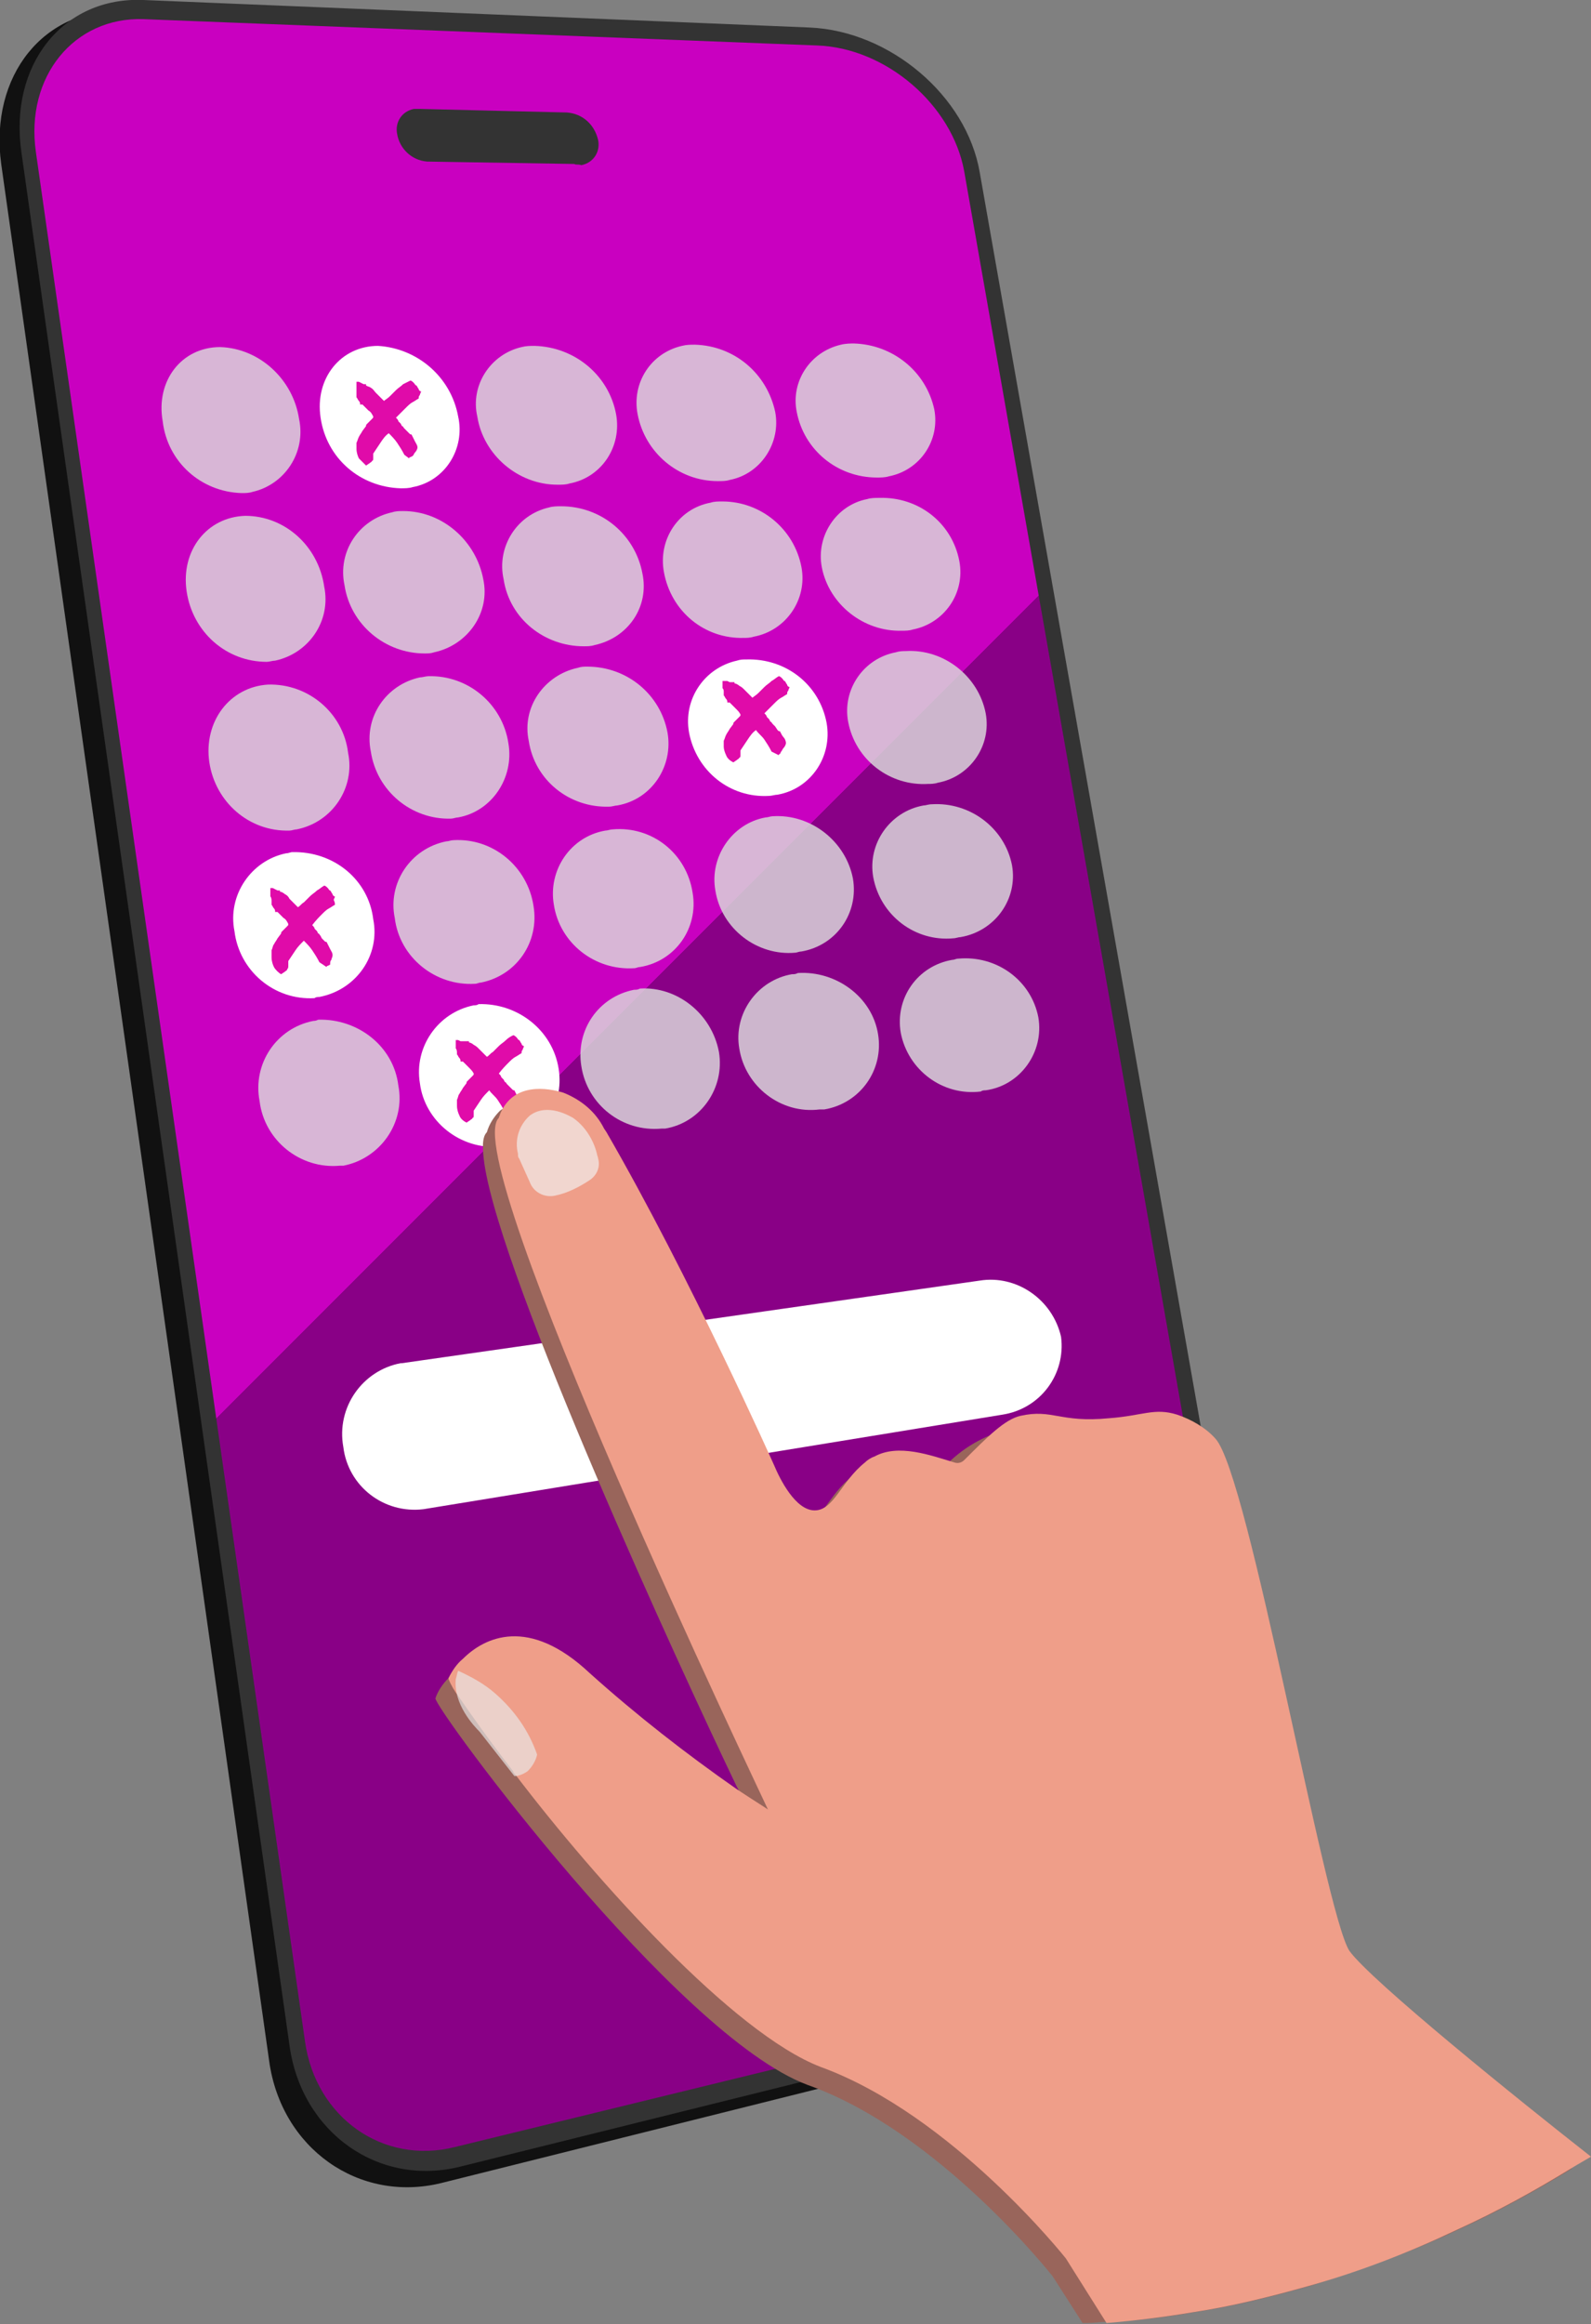 <?xml version="1.0" encoding="utf-8"?>
<!-- Generator: Adobe Illustrator 26.5.0, SVG Export Plug-In . SVG Version: 6.00 Build 0)  -->
<svg version="1.1" id="Layer_1" xmlns="http://www.w3.org/2000/svg" xmlns:xlink="http://www.w3.org/1999/xlink" x="0px" y="0px"
	 viewBox="0 0 133 194.2" style="enable-background:new 0 0 133 194.2;" xml:space="preserve">
<rect x="0" y="0" width="133" height="194.2" fill="#808080" stroke="none"/>
<style type="text/css">
	.st0{fill:#111111;}
	.st1{fill:#333333;}
	.st2{fill:url(#SVGID_1_);}
	.st3{fill:#FFFFFF;}
	.st4{opacity:0.83;fill:#DBDBDB;enable-background:new    ;}
	.st5{fill:#E00BA9;}
	.st6{fill:#99655B;}
	.st7{fill:#EF9E89;}
	.st8{opacity:0.67;fill:#F2F2F2;enable-background:new    ;}
	.st9{opacity:0.67;fill:#E8E8E8;enable-background:new    ;}
</style>
<g id="Layer_2_00000003105258930962091700000009038664931156555928_">
	<g id="Layer_1-2">
		<path class="st0" d="M66.1,3.1L10.4,0.9C3.7,0.6-0.9,6.3,0.1,13.7l22.4,158.5c1,7.3,7.5,11.9,14.4,10.2l57.2-14.3
			c6.9-1.7,11.6-8.3,10.4-14.7L80.3,15.2C79.2,8.8,72.8,3.4,66.1,3.1z"/>
		<path class="st1" d="M67.7,2.3L12,0C5.3-0.3,0.7,5.4,1.8,12.8l22.4,158.1c1,7.3,7.5,11.9,14.4,10.1l57.2-14.2
			c6.9-1.7,11.6-8.3,10.4-14.6L81.9,14.4C80.8,8,74.4,2.6,67.7,2.3z"/>
		
			<linearGradient id="SVGID_1_" gradientUnits="userSpaceOnUse" x1="112.039" y1="44.437" x2="-14.953" y2="171.439" gradientTransform="matrix(1 0 0 -1 0 196)">
			<stop  offset="0.5" style="stop-color:#890086"/>
			<stop  offset="0.5" style="stop-color:#C900C0"/>
		</linearGradient>
		<path class="st2" d="M95.8,165.3L38,179.4c-6,1.5-11.6-2.5-12.5-8.8L3,12.7C2.1,6.4,6.2,1.4,12,1.6l56.3,2.2
			C74.1,4,79.6,8.8,80.6,14.3l24.3,138.3C105.8,158.1,101.8,163.8,95.8,165.3z"/>
		<path class="st1" d="M48,13.7l-12.3-0.2c-1.3-0.1-2.3-1.1-2.5-2.3l0,0c-0.2-1,0.4-1.9,1.4-2.1c0.2,0,0.3,0,0.5,0l12.3,0.3
			c1.3,0.1,2.3,1,2.6,2.3l0,0c0.2,1-0.4,1.9-1.4,2.1C48.3,13.7,48.2,13.8,48,13.7z"/>
		<path class="st3" d="M83.8,118.2l-48.4,7.9c-3.3,0.4-6.3-1.9-6.7-5.2l0,0c-0.6-3.3,1.6-6.4,4.8-7c0,0,0.1,0,0.1,0l48.3-6.9
			c3.1-0.5,6.1,1.6,6.8,4.7l0,0C89.1,114.8,87,117.7,83.8,118.2C83.8,118.2,83.8,118.2,83.8,118.2z"/>
		<path class="st4" d="M25,35c0.6,2.8-1.2,5.5-3.9,6.1c-0.3,0.1-0.6,0.1-0.9,0.1c-3.4-0.1-6.2-2.6-6.6-6C13,31.8,15.2,29,18.4,29
			C21.7,29.1,24.5,31.7,25,35z"/>
		<path class="st3" d="M38.3,34.8c0.6,2.7-1.1,5.4-3.8,5.9c-0.3,0.1-0.7,0.1-1,0.1c-3.4-0.1-6.2-2.5-6.7-5.9c-0.5-3.3,1.7-6,4.8-6
			C34.9,29.1,37.7,31.5,38.3,34.8z"/>
		<path class="st4" d="M51.5,34.6c0.5,2.7-1.2,5.3-3.9,5.8c-0.3,0.1-0.6,0.1-1,0.1c-3.3,0-6.2-2.5-6.7-5.7c-0.6-2.6,1.1-5.2,3.7-5.8
			c0.4-0.1,0.7-0.1,1.1-0.1C48.1,29,50.9,31.4,51.5,34.6z"/>
		<path class="st4" d="M64.8,34.4c0.5,2.6-1.2,5.2-3.8,5.7c-0.3,0.1-0.6,0.1-1,0.1c-3.3,0-6.1-2.4-6.7-5.6c-0.5-2.6,1.1-5.1,3.7-5.7
			c0.4-0.1,0.7-0.1,1.1-0.1C61.4,28.9,64.1,31.2,64.8,34.4z"/>
		<path class="st4" d="M78.1,34.2c0.5,2.6-1.2,5.1-3.8,5.6c-0.3,0.1-0.7,0.1-1,0.1c-3.3,0-6.1-2.3-6.7-5.5c-0.5-2.5,1.1-5,3.7-5.6
			c0.4-0.1,0.8-0.1,1.1-0.1C74.6,28.8,77.4,31,78.1,34.2z"/>
		<path class="st4" d="M27.1,49c0.6,2.9-1.3,5.6-4.1,6.2c-0.2,0-0.5,0.1-0.7,0.1c-3.4,0-6.2-2.5-6.7-5.9c-0.5-3.4,1.7-6.2,4.9-6.3
			C23.8,43.1,26.6,45.6,27.1,49z"/>
		<path class="st4" d="M40.4,48.4c0.6,2.8-1.3,5.5-4.1,6.1c-0.3,0.1-0.5,0.1-0.8,0.1c-3.3,0-6.2-2.4-6.7-5.7c-0.6-2.8,1.2-5.5,4-6.1
			c0.3-0.1,0.6-0.1,0.9-0.1C37,42.7,39.8,45.2,40.4,48.4z"/>
		<path class="st4" d="M53.7,47.9c0.6,2.8-1.2,5.4-4,6C49.4,54,49.1,54,48.8,54c-3.3,0-6.2-2.3-6.7-5.6c-0.6-2.7,1.1-5.4,3.8-6
			c0.3-0.1,0.7-0.1,1-0.1C50.3,42.3,53.1,44.7,53.7,47.9z"/>
		<path class="st4" d="M67,47.4c0.5,2.7-1.3,5.3-4,5.8c-0.3,0.1-0.6,0.1-0.8,0.1c-3.3,0.1-6.1-2.2-6.7-5.5c-0.5-2.7,1.2-5.3,3.9-5.8
			c0.3-0.1,0.6-0.1,1-0.1C63.6,41.9,66.4,44.2,67,47.4z"/>
		<path class="st4" d="M80.2,46.9c0.5,2.7-1.3,5.2-3.9,5.7c-0.3,0.1-0.6,0.1-0.9,0.1c-3.2,0.1-6.1-2.2-6.7-5.3
			c-0.5-2.6,1.2-5.2,3.8-5.7c0.3-0.1,0.7-0.1,1-0.1C76.8,41.5,79.6,43.7,80.2,46.9z"/>
		<path class="st4" d="M29.1,62.9c0.6,2.9-1.3,5.8-4.3,6.4c-0.2,0-0.4,0.1-0.6,0.1c-3.4,0.1-6.2-2.4-6.7-5.7
			c-0.5-3.4,1.7-6.3,4.9-6.5C25.8,57.1,28.7,59.6,29.1,62.9z"/>
		<path class="st4" d="M42.5,62.1c0.5,2.9-1.4,5.7-4.2,6.2c-0.2,0-0.4,0.1-0.6,0.1c-3.3,0.1-6.2-2.3-6.7-5.6
			c-0.6-2.9,1.3-5.6,4.1-6.2c0.2,0,0.5-0.1,0.7-0.1C39.1,56.4,42,58.8,42.5,62.1z"/>
		<path class="st4" d="M55.8,61.2c0.5,2.8-1.3,5.6-4.2,6.1c-0.2,0-0.4,0.1-0.7,0.1c-3.3,0.1-6.2-2.2-6.7-5.5
			c-0.6-2.8,1.3-5.5,4.1-6.1c0.3-0.1,0.5-0.1,0.8-0.1C52.4,55.7,55.2,58,55.8,61.2z"/>
		<path class="st3" d="M69.1,60.4c0.5,2.8-1.3,5.5-4.1,6c-0.2,0-0.5,0.1-0.7,0.1c-3.3,0.2-6.1-2.1-6.7-5.3c-0.5-2.8,1.3-5.4,4-6
			c0.3-0.1,0.5-0.1,0.8-0.1C65.7,55,68.5,57.2,69.1,60.4z"/>
		<path class="st4" d="M82.4,59.6c0.5,2.7-1.3,5.3-4,5.8c-0.3,0.1-0.6,0.1-0.8,0.1c-3.2,0.2-6.1-2-6.7-5.2c-0.5-2.7,1.3-5.3,4-5.8
			c0.3-0.1,0.6-0.1,0.8-0.1C78.9,54.2,81.8,56.5,82.4,59.6z"/>
		<path class="st3" d="M31.2,76.8c0.6,3-1.4,5.9-4.5,6.5c-0.1,0-0.3,0-0.4,0.1c-3.4,0.2-6.3-2.3-6.7-5.6c-0.6-3,1.4-5.9,4.3-6.5
			c0.2,0,0.4-0.1,0.5-0.1C27.9,71.1,30.8,73.5,31.2,76.8z"/>
		<path class="st4" d="M44.6,75.7c0.5,3-1.4,5.8-4.4,6.4c-0.2,0-0.3,0.1-0.5,0.1c-3.3,0.2-6.3-2.2-6.7-5.5c-0.6-2.9,1.3-5.8,4.3-6.4
			c0.2,0,0.4-0.1,0.6-0.1C41.2,70,44.1,72.4,44.6,75.7z"/>
		<path class="st4" d="M57.9,74.6c0.5,2.9-1.4,5.7-4.4,6.2c-0.2,0-0.3,0.1-0.5,0.1c-3.3,0.2-6.2-2.1-6.7-5.3
			c-0.5-2.9,1.4-5.7,4.3-6.2c0.2,0,0.4-0.1,0.6-0.1C54.5,69,57.4,71.3,57.9,74.6z"/>
		<path class="st4" d="M71.3,73.4c0.5,2.9-1.4,5.6-4.3,6.1c-0.2,0-0.4,0.1-0.5,0.1c-3.2,0.3-6.2-2-6.7-5.2c-0.5-2.8,1.4-5.6,4.2-6.1
			c0.2,0,0.4-0.1,0.6-0.1C67.8,68,70.7,70.3,71.3,73.4z"/>
		<path class="st4" d="M84.6,72.3c0.5,2.8-1.4,5.5-4.3,6c-0.2,0-0.4,0.1-0.6,0.1c-3.2,0.3-6.1-1.9-6.7-5.1c-0.5-2.8,1.4-5.5,4.2-6
			c0.2,0,0.4-0.1,0.7-0.1C81.1,67,84,69.2,84.6,72.3z"/>
		<path class="st4" d="M33.3,90.7c0.6,3.1-1.5,6.1-4.6,6.7c-0.1,0-0.2,0-0.3,0c-3.3,0.3-6.3-2.1-6.7-5.4c-0.6-3.1,1.4-6.1,4.5-6.7
			c0.1,0,0.2,0,0.4-0.1C29.9,85.1,32.9,87.4,33.3,90.7z"/>
		<path class="st3" d="M46.7,89.3c0.5,3.1-1.5,6-4.6,6.5c-0.1,0-0.2,0-0.3,0c-3.3,0.3-6.3-2.1-6.7-5.3c-0.5-3,1.5-5.9,4.5-6.5
			c0.1,0,0.3,0,0.4-0.1C43.3,83.8,46.2,86.1,46.7,89.3z"/>
		<path class="st4" d="M60.1,87.9c0.5,3-1.5,5.9-4.5,6.4c-0.1,0-0.2,0-0.3,0c-3.3,0.3-6.2-2-6.7-5.2c-0.5-3,1.4-5.8,4.4-6.4
			c0.2,0,0.3,0,0.5-0.1C56.6,82.4,59.5,84.7,60.1,87.9z"/>
		<path class="st4" d="M73.4,86.4c0.5,3-1.5,5.8-4.5,6.3c-0.1,0-0.2,0-0.4,0c-3.2,0.4-6.2-1.9-6.7-5.1c-0.5-2.9,1.5-5.7,4.4-6.2
			c0.2,0,0.3,0,0.5-0.1C69.9,81.1,72.9,83.3,73.4,86.4z"/>
		<path class="st4" d="M86.8,85c0.5,2.9-1.5,5.7-4.4,6.1c-0.1,0-0.3,0-0.4,0.1c-3.2,0.4-6.1-1.8-6.7-4.9c-0.5-2.9,1.4-5.6,4.3-6.1
			c0.2,0,0.3-0.1,0.5-0.1C83.3,79.8,86.2,81.9,86.8,85z"/>
		<path class="st5" d="M33.8,38c-0.2-0.4-0.4-0.7-0.6-1c-0.2-0.3-0.5-0.6-0.7-0.8c-0.3,0.2-0.5,0.5-0.7,0.8
			c-0.2,0.3-0.4,0.6-0.6,0.9c0,0.1,0,0.2,0,0.4c0,0.1,0,0.2-0.1,0.2c0,0.1-0.1,0.1-0.2,0.2l-0.3,0.2c-0.2-0.2-0.4-0.4-0.6-0.6
			c-0.1-0.2-0.2-0.5-0.2-0.8c0-0.2,0-0.4,0-0.5c0.1-0.2,0.1-0.3,0.2-0.5c0.1-0.2,0.2-0.3,0.3-0.5l0.3-0.4c0-0.1,0-0.1,0.1-0.2
			l0.2-0.2l0.2-0.2c0.1-0.1,0.1-0.1,0.1-0.2c-0.1-0.2-0.2-0.4-0.4-0.5c-0.2-0.2-0.3-0.3-0.5-0.5c0,0-0.1,0-0.1,0c0,0-0.1,0-0.1,0
			c0-0.1,0-0.2-0.1-0.3c-0.1-0.1-0.1-0.2-0.2-0.3v-0.3c0-0.1,0-0.3,0-0.4c0-0.1,0-0.1,0-0.2v-0.2c0,0,0-0.1,0-0.1c0,0,0-0.1,0-0.1
			c0.1,0,0.2,0,0.2,0l0.2,0.1l0.2,0.1c0.1,0,0.1,0,0.2,0c0,0,0,0.1,0,0.1l0,0l0,0l0,0c0.1,0.1,0.3,0.1,0.4,0.2
			c0.2,0.1,0.3,0.3,0.4,0.4c0.1,0.1,0.3,0.3,0.4,0.4l0.3,0.3c0.1-0.1,0.3-0.2,0.5-0.4l0.5-0.5c0.2-0.2,0.4-0.3,0.6-0.5
			c0.2-0.1,0.4-0.2,0.6-0.3c0.1,0,0.2,0.1,0.3,0.2c0.1,0.1,0.1,0.2,0.2,0.2c0.1,0.1,0.1,0.2,0.2,0.3c0,0.1,0.1,0.2,0.2,0.2
			c0,0.1-0.1,0.2-0.1,0.3c-0.1,0.1-0.1,0.2-0.1,0.3c-0.2,0.1-0.3,0.2-0.5,0.3c-0.2,0.1-0.4,0.3-0.6,0.5c-0.2,0.2-0.5,0.5-0.8,0.8
			c0.1,0.1,0.2,0.2,0.2,0.3l0.2,0.2l0.1,0.2c0.1,0,0.1,0.1,0.2,0.2l0.2,0.2l0.2,0.2c0.1,0.1,0.1,0.1,0.2,0.1
			c0.1,0.2,0.2,0.4,0.3,0.6c0.1,0.2,0.2,0.3,0.2,0.5c0,0.1-0.1,0.3-0.2,0.4c-0.1,0.1-0.1,0.2-0.2,0.3l-0.2,0.1
			c-0.1,0-0.1,0.1-0.1,0.1L33.8,38z"/>
		<path class="st5" d="M64.5,62.8c-0.2-0.4-0.4-0.7-0.6-1c-0.2-0.3-0.5-0.5-0.7-0.8c-0.3,0.2-0.5,0.5-0.7,0.8
			c-0.2,0.3-0.4,0.6-0.6,0.9c0,0.1,0,0.2,0,0.4c0,0.1,0,0.2-0.1,0.2c0,0.1-0.1,0.1-0.2,0.2l-0.3,0.2c-0.2-0.1-0.5-0.3-0.6-0.6
			c-0.1-0.2-0.2-0.5-0.2-0.7c0-0.2,0-0.3,0-0.5c0.1-0.2,0.1-0.3,0.2-0.5c0.1-0.2,0.2-0.3,0.3-0.5l0.3-0.4c0-0.1,0-0.1,0.1-0.2
			l0.2-0.2l0.2-0.2c0.1-0.1,0.1-0.1,0.1-0.2c-0.1-0.2-0.2-0.3-0.4-0.5c-0.2-0.2-0.3-0.3-0.5-0.5c0,0-0.1,0-0.1,0c0,0-0.1,0-0.1,0
			c0-0.1,0-0.2-0.1-0.3c-0.1-0.1-0.1-0.2-0.2-0.3v-0.3c0-0.1,0-0.2-0.1-0.3c0-0.1,0-0.1,0-0.2v-0.2c0,0,0-0.1,0-0.1c0,0,0-0.1,0-0.1
			c0.1,0,0.3,0,0.4,0l0.2,0.1l0.2,0c0.1,0,0.1,0,0.2,0c0,0,0,0,0,0.1l0,0l0,0l0,0c0.1,0,0.3,0.1,0.4,0.2c0.2,0.1,0.3,0.2,0.4,0.3
			c0.1,0.1,0.3,0.3,0.4,0.4l0.3,0.3c0.1-0.1,0.3-0.2,0.5-0.4l0.5-0.5c0.2-0.2,0.4-0.3,0.6-0.5c0.2-0.1,0.4-0.3,0.6-0.4
			c0.1,0,0.2,0.1,0.3,0.2c0.1,0.1,0.1,0.2,0.2,0.2c0.1,0.1,0.1,0.2,0.2,0.3c0,0.1,0.1,0.2,0.2,0.2c0,0.1-0.1,0.2-0.1,0.3
			c-0.1,0.1-0.1,0.2-0.1,0.3c-0.2,0.1-0.3,0.2-0.5,0.3c-0.2,0.1-0.4,0.3-0.6,0.5c-0.2,0.2-0.5,0.5-0.8,0.8c0.1,0.1,0.2,0.2,0.2,0.3
			l0.2,0.2l0.1,0.2c0.1,0,0.1,0.1,0.2,0.2l0.2,0.2L65,61c0.1,0.1,0.1,0.1,0.2,0.1c0.1,0.2,0.2,0.4,0.3,0.5c0.1,0.1,0.2,0.3,0.2,0.5
			c0,0.1-0.1,0.3-0.2,0.4c-0.1,0.1-0.1,0.2-0.2,0.3L65.2,63c-0.1,0-0.1,0.1-0.1,0.1L64.5,62.8z"/>
		<path class="st5" d="M26.7,80.4c-0.2-0.4-0.4-0.7-0.6-1c-0.2-0.3-0.5-0.6-0.7-0.8c-0.3,0.3-0.5,0.5-0.7,0.8
			c-0.2,0.3-0.4,0.6-0.6,0.9c0,0.1,0,0.3,0,0.4c0,0.1,0,0.2-0.1,0.3c0,0.1-0.1,0.1-0.2,0.2l-0.3,0.2c-0.2-0.1-0.5-0.4-0.6-0.6
			c-0.1-0.2-0.2-0.5-0.2-0.8c0-0.2,0-0.4,0-0.6c0.1-0.2,0.1-0.4,0.2-0.5c0.1-0.2,0.2-0.3,0.3-0.5l0.3-0.4c0-0.1,0-0.1,0.1-0.2
			l0.2-0.2l0.2-0.2c0.1-0.1,0.1-0.1,0.1-0.2c-0.1-0.2-0.2-0.4-0.4-0.5c-0.2-0.2-0.3-0.3-0.5-0.5c0,0-0.1,0-0.1,0c0,0-0.1,0-0.1,0
			c0-0.1,0-0.2-0.1-0.3c-0.1-0.1-0.1-0.2-0.2-0.3v-0.3c0-0.1,0-0.3-0.1-0.4c0-0.1,0-0.1,0-0.2v-0.2c0,0,0-0.1,0-0.2c0,0,0-0.1,0-0.1
			c0.1,0,0.2,0,0.2,0l0.2,0.1l0.2,0.1c0.1,0,0.1,0,0.2,0c0,0,0,0.1,0,0.1l0,0l0,0l0,0c0.1,0,0.3,0.1,0.4,0.2
			c0.2,0.1,0.3,0.2,0.4,0.4c0.1,0.1,0.3,0.3,0.4,0.4l0.3,0.3c0.2-0.1,0.3-0.3,0.5-0.4l0.5-0.5c0.2-0.2,0.4-0.3,0.6-0.5
			c0.2-0.1,0.4-0.3,0.6-0.4c0.1,0,0.2,0.1,0.3,0.2c0.1,0.1,0.1,0.2,0.2,0.2c0.1,0.1,0.1,0.2,0.2,0.3c0,0.1,0.1,0.2,0.2,0.2
			c0,0.1-0.1,0.2-0.1,0.3C28,75.4,28,75.5,28,75.6c-0.2,0.1-0.3,0.2-0.5,0.3c-0.2,0.1-0.4,0.3-0.6,0.5c-0.2,0.2-0.5,0.5-0.8,0.9
			c0.1,0.1,0.2,0.2,0.2,0.3l0.2,0.2l0.1,0.2c0.1,0,0.1,0.1,0.2,0.2l0.1,0.2l0.2,0.2c0.1,0.1,0.1,0.1,0.2,0.1
			c0.1,0.2,0.2,0.4,0.3,0.6c0.1,0.2,0.2,0.3,0.2,0.5c0,0.2-0.1,0.3-0.1,0.4c-0.1,0.1-0.1,0.2-0.1,0.4l-0.2,0.1
			c-0.1,0-0.1,0.1-0.1,0.1L26.7,80.4z"/>
		<path class="st5" d="M42.2,92.9c-0.2-0.4-0.4-0.7-0.6-1c-0.2-0.3-0.5-0.5-0.7-0.8c-0.3,0.3-0.5,0.5-0.7,0.8
			c-0.2,0.3-0.4,0.6-0.6,0.9c0,0.1,0,0.3,0,0.4c0,0.1,0,0.2-0.1,0.2c0,0.1-0.1,0.1-0.2,0.2l-0.3,0.2c-0.2-0.1-0.5-0.3-0.6-0.6
			c-0.1-0.2-0.2-0.5-0.2-0.8c0-0.2,0-0.4,0-0.5c0.1-0.2,0.1-0.4,0.2-0.5c0.1-0.2,0.2-0.3,0.3-0.5l0.3-0.4c0-0.1,0-0.1,0.1-0.2
			l0.2-0.2l0.2-0.2c0.1-0.1,0.1-0.1,0.1-0.2c-0.1-0.2-0.2-0.3-0.4-0.5c-0.2-0.2-0.3-0.3-0.5-0.5c0,0-0.1,0-0.1,0c0,0-0.1,0-0.1,0
			c0-0.1,0-0.2-0.1-0.3c-0.1-0.1-0.1-0.2-0.2-0.3V88c0-0.1,0-0.3-0.1-0.4c0-0.1,0-0.1,0-0.2v-0.2c0,0,0-0.1,0-0.2c0,0,0-0.1,0-0.1
			c0.1,0,0.2,0,0.2,0l0.2,0.1H39c0.1,0,0.1,0,0.2,0c0,0,0,0.1,0,0.1l0,0l0,0l0,0c0.1,0,0.3,0.1,0.4,0.2c0.2,0.1,0.3,0.2,0.4,0.3
			c0.1,0.1,0.3,0.3,0.4,0.4l0.3,0.3c0.2-0.1,0.3-0.3,0.5-0.4l0.5-0.5c0.2-0.2,0.4-0.3,0.6-0.5c0.2-0.2,0.4-0.3,0.6-0.4
			c0.1,0,0.2,0.1,0.3,0.2c0.1,0.1,0.1,0.2,0.2,0.2c0.1,0.1,0.1,0.2,0.2,0.3c0,0.1,0.1,0.2,0.2,0.2c0,0.1-0.1,0.2-0.1,0.3
			c-0.1,0.1-0.1,0.2-0.1,0.3c-0.2,0.1-0.3,0.2-0.5,0.3c-0.2,0.1-0.4,0.3-0.6,0.5s-0.5,0.5-0.8,0.9c0.1,0.1,0.2,0.2,0.2,0.3l0.2,0.2
			l0.1,0.2c0.1,0,0.1,0.1,0.2,0.2l0.2,0.2l0.2,0.2c0.1,0.1,0.1,0.1,0.2,0.1c0.1,0.2,0.2,0.4,0.3,0.6c0.1,0.2,0.2,0.3,0.2,0.5
			c0,0.2-0.1,0.3-0.2,0.4c-0.1,0.1-0.1,0.2-0.2,0.3l-0.2,0.1c-0.1,0-0.1,0.1-0.1,0.1L42.2,92.9z"/>
		<path class="st6" d="M131.4,181.2c-3.1,1.9-6.2,3.6-9.5,5.1c-4,1.9-8.2,3.4-12.4,4.7c-3.2,0.9-6.4,1.7-9.7,2.2
			c-2.3,0.4-4.6,0.7-6.9,0.8h-0.4c-0.5,0-1.1,0.1-1.6,0.1h-0.4l-2.5-3.9c0,0-9.5-12.1-20.5-16c-11-4.1-31.2-31.5-31.1-32.3
			c0.2-0.6,0.6-1.2,1.1-1.7l0.1-0.1c1.8-1.8,5.5-3.6,10.6,1.1c4.7,4.2,9.7,8,15,11.3l0,0c0-0.1-0.6-1.3-1.6-3.2l0,0
			c-4.9-10.2-19.6-42.2-21.1-52c-0.2-1.4-0.2-2.3,0.2-2.7c0.2-0.7,0.6-1.3,1.1-1.8l0,0c1.3-1,3.2-0.7,4.2-0.4
			c0.5,0.1,0.9,0.3,1.3,0.6l0,0c0.7,0.5,1.4,1.2,1.9,1.9v0.1c0.1,0.1,0.2,0.2,0.2,0.3l0.2,0.3c7,12.1,14,27.9,14,27.9
			c0.5,1.2,1.7,3.8,3.4,3.8s2.2-2.4,4.3-4c0.2-0.2,0.5-0.3,0.8-0.5c2.2-1.2,4.8-0.8,6.8-0.2c1.5-1.6,3.4-2.7,5.5-3.2
			c2.7-0.6,3.2,0.6,7.4,0.2c2.8-0.3,3.8-0.9,5.7-0.3c1.2,0.4,2.4,1.1,3.2,2c2.8,3,9.1,39.6,11.2,42.9
			C113.5,166.9,125.2,176.4,131.4,181.2z"/>
		<path class="st7" d="M133,180.2l-1.2,0.7l-0.5,0.3c-3.1,1.9-6.2,3.6-9.5,5.1c-4,1.9-8.1,3.5-12.4,4.7c-3.2,0.9-6.4,1.7-9.7,2.2
			c-2.4,0.4-4.8,0.7-7.2,0.9l0,0l-3.4-5.4c0,0-9.5-12-20.5-16c-7.3-2.8-18.8-15.6-25.5-24.4c-0.1-0.1-0.2-0.2-0.2-0.3
			c-2.1-2.7-3.7-5-4.6-6.3c-0.3-0.4-0.6-0.9-0.8-1.4c0,0,0-0.1,0-0.1c0.3-0.6,0.7-1.2,1.2-1.6c1.8-1.8,5.5-3.6,10.6,1.2
			c3.9,3.5,8,6.7,12.3,9.7l0,0c1.5,1,2.5,1.6,2.6,1.7l0,0c-0.3-0.7-26-54.4-22.5-57.8c0-0.1,0.1-0.2,0.1-0.3l0,0
			c1.1-2.7,4-2.2,5.3-1.8c1.5,0.6,2.7,1.6,3.4,3l0.2,0.3c7,12.1,14,27.8,14,27.8c0.5,1.2,1.8,3.8,3.4,3.8s2.2-2.4,4.2-4
			c0.2-0.2,0.5-0.4,0.8-0.5c2-1.1,4.7-0.1,6.7,0.5c0.3,0.1,0.6,0,0.8-0.2c2-2,3.4-3.4,4.7-3.7c2.7-0.6,3.3,0.6,7.4,0.2
			c2.8-0.2,3.8-0.9,5.7-0.3c1.2,0.4,2.4,1.1,3.2,2c2.8,3,9.1,39.5,11.2,42.8C114.6,165.5,127,175.5,133,180.2z"/>
		<path class="st8" d="M43.4,96.8l0.9,2c0.3,0.8,1.2,1.3,2.1,1.1c1-0.2,2-0.7,2.9-1.3c0.6-0.4,0.9-1.1,0.7-1.8
			c0-0.1-0.1-0.3-0.1-0.4c-0.3-1.2-1-2.3-2-3c-0.2-0.1-2.1-1.3-3.6-0.2c-0.9,0.8-1.3,2-1,3.2C43.3,96.6,43.3,96.7,43.4,96.8z"/>
		<path class="st9" d="M38.3,139.6c1.1,0.5,2.2,1.1,3.1,1.9c1.6,1.4,2.8,3.1,3.5,5.1c-0.1,0.5-0.4,1-0.8,1.4
			c-0.3,0.2-0.7,0.4-1.1,0.4l-2.9-3.7c-0.5-0.5-2.2-2.3-2-4.4C38.2,140,38.2,139.8,38.3,139.6z"/>
	</g>
</g>
</svg>

